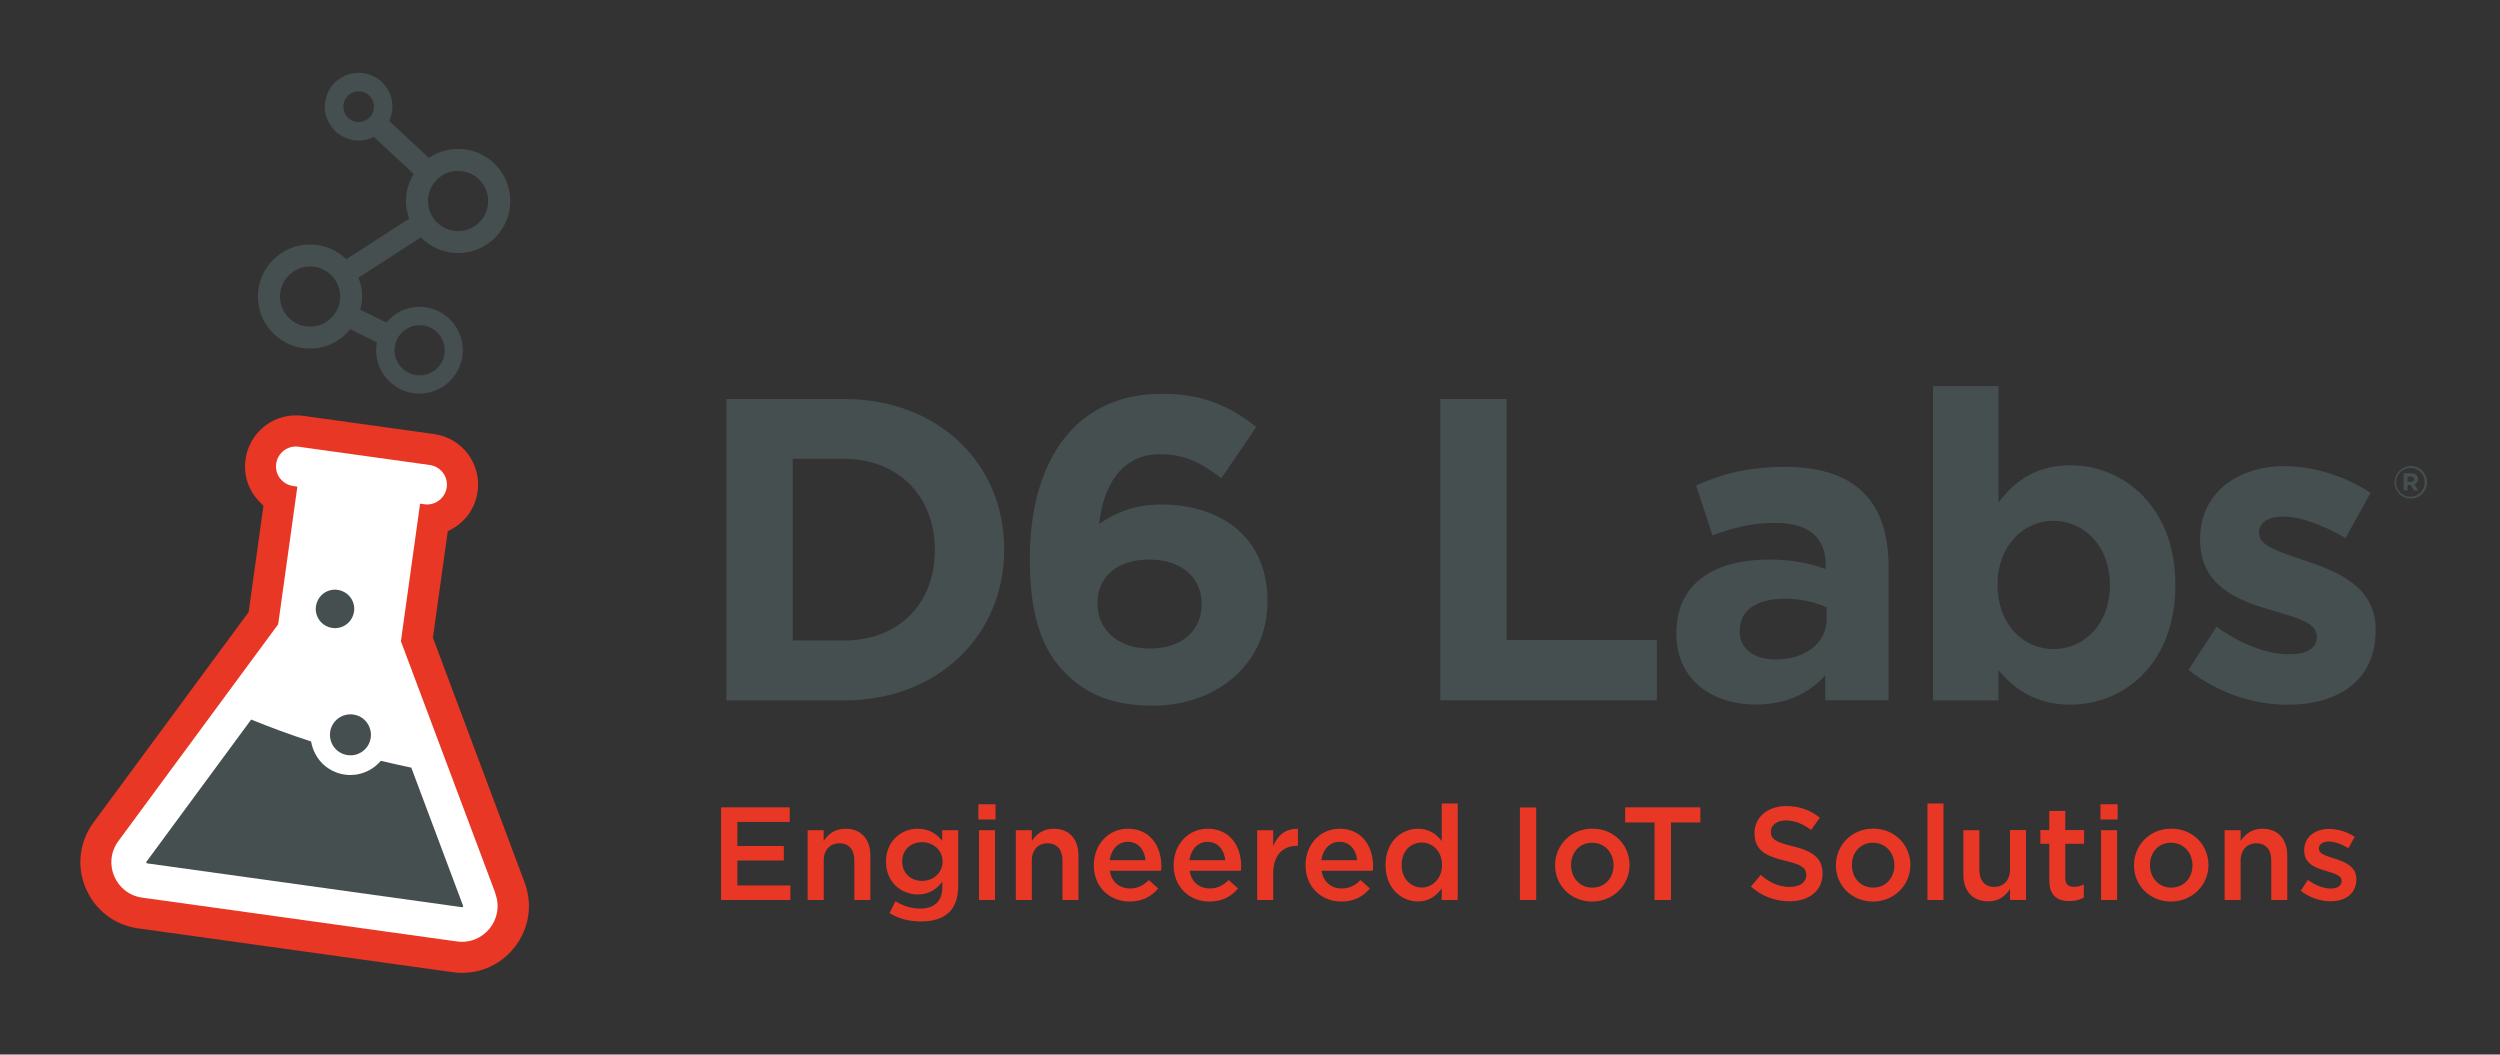 <?xml version="1.0" encoding="UTF-8"?><svg id="Layer_1" xmlns="http://www.w3.org/2000/svg" viewBox="0 0 275 116"><rect x="0" y="0" width="275" height="116" fill="#333333" stroke="none"/><defs><style>.cls-1{fill:#e93725;}.cls-2{fill:#fff;}.cls-3{fill:none;}.cls-4{fill:#454f50;}</style></defs><path class="cls-1" d="M9.43,97.69c1.01,2.41,3.17,4.07,5.76,4.43l34.62,4.82c2.59.36,5.11-.64,6.75-2.69,1.64-2.04,2.06-4.72,1.15-7.17l-10.09-26.93,1.63-11.7.43-.24c1.57-.86,2.61-2.37,2.86-4.14.43-3.06-1.72-5.89-4.77-6.32l-14.44-2.01c-.26-.04-.52-.05-.78-.05-2.75,0-5.15,2.03-5.54,4.83-.25,1.77.34,3.5,1.62,4.76l.35.35-1.63,11.7-.15.2-16.92,22.95c-1.55,2.11-1.87,4.8-.86,7.21"/><path class="cls-2" d="M54.5,98.28l-10.4-27.74,2.11-15.14.47.07c1.19.17,2.29-.67,2.46-1.86.17-1.19-.67-2.29-1.86-2.46l-14.44-2.01c-1.19-.17-2.29.67-2.46,1.86-.17,1.19.67,2.29,1.86,2.46l.47.07-2.11,15.14-17.58,23.85c-1.77,2.4-.33,5.81,2.62,6.22l34.62,4.82c2.95.41,5.27-2.48,4.22-5.27"/><path class="cls-4" d="M45.24,84.44c-1.18-.25-2.28-.5-3.35-.75-.6.7-1.38,1.2-2.3,1.43-.35.09-.7.13-1.05.13-.8,0-1.58-.22-2.28-.64-1.14-.69-1.83-1.83-2.04-3.05-2.45-.79-4.6-1.6-6.59-2.41l-11.52,15.64s-.04.05-.01.11c.02.06.05.06.09.07l34.62,4.82s.06,0,.11-.04c.04-.05.03-.07.02-.11l-5.69-15.18Z"/><path class="cls-4" d="M36.62,79.66c.65-1.06,2.03-1.4,3.1-.76,1.06.65,1.4,2.03.76,3.1-.65,1.07-2.03,1.4-3.1.76-1.07-.65-1.4-2.04-.76-3.1"/><path class="cls-4" d="M34.92,66.12c.47-1.07,1.72-1.55,2.79-1.07,1.07.47,1.55,1.72,1.07,2.79-.47,1.07-1.72,1.55-2.79,1.07-1.07-.47-1.55-1.72-1.07-2.79"/><path class="cls-1" d="M79.32,88.81h7.55v1.6h-5.76v2.65h5.11v1.6h-5.11v2.74h5.83v1.6h-7.62v-10.18ZM88.85,99h1.76v-4.33c0-1.19.71-1.91,1.73-1.91s1.64.68,1.64,1.88v4.36h1.76v-4.89c0-1.79-1-2.95-2.74-2.95-1.19,0-1.91.62-2.4,1.35v-1.19h-1.76v7.68ZM97.84,100.44c.99.6,2.17.92,3.43.92,1.38,0,2.46-.33,3.16-1.03.64-.64.97-1.6.97-2.9v-6.11h-1.76v1.15c-.6-.71-1.4-1.31-2.69-1.31-1.79,0-3.49,1.34-3.49,3.61v.03c0,2.25,1.69,3.59,3.49,3.59,1.27,0,2.07-.58,2.71-1.41v.6c0,1.54-.86,2.36-2.43,2.36-1.05,0-1.92-.31-2.73-.81l-.65,1.32M103.68,94.79c0,1.24-1.03,2.11-2.26,2.11s-2.18-.86-2.18-2.12v-.03c0-1.27.96-2.11,2.18-2.11s2.26.86,2.26,2.12v.03M107.62,90.14h1.89v-1.67h-1.89v1.67ZM107.69,99h1.76v-7.68h-1.76v7.68ZM111.74,99h1.76v-4.33c0-1.19.71-1.91,1.73-1.91s1.64.68,1.64,1.88v4.36h1.76v-4.89c0-1.79-1-2.95-2.73-2.95-1.19,0-1.91.62-2.4,1.35v-1.19h-1.76v7.68ZM120.32,95.18c0,2.37,1.72,3.99,3.94,3.99,1.41,0,2.41-.57,3.14-1.44l-1.03-.92c-.61.6-1.22.92-2.08.92-1.13,0-2.02-.7-2.21-1.95h5.64c.01-.17.03-.33.03-.49,0-2.21-1.23-4.13-3.68-4.13-2.2,0-3.75,1.8-3.75,4v.03M122.07,94.62c.16-1.19.92-2.02,1.99-2.02,1.16,0,1.83.89,1.95,2.02h-3.94ZM129.1,95.18c0,2.37,1.72,3.99,3.94,3.99,1.41,0,2.42-.57,3.14-1.44l-1.03-.92c-.61.6-1.22.92-2.08.92-1.13,0-2.02-.7-2.21-1.95h5.64c.02-.17.03-.33.03-.49,0-2.21-1.23-4.13-3.68-4.13-2.2,0-3.75,1.8-3.75,4v.03M130.84,94.62c.16-1.19.92-2.02,1.99-2.02,1.16,0,1.83.89,1.95,2.02h-3.94ZM138.29,99h1.76v-2.92c0-2.04,1.08-3.04,2.62-3.04h.1v-1.86c-1.35-.06-2.24.73-2.72,1.88v-1.73h-1.76v7.68ZM143.61,95.18c0,2.37,1.72,3.99,3.94,3.99,1.41,0,2.41-.57,3.14-1.44l-1.03-.92c-.61.6-1.22.92-2.08.92-1.13,0-2.02-.7-2.21-1.95h5.64c.02-.17.03-.33.03-.49,0-2.21-1.24-4.13-3.68-4.13-2.2,0-3.75,1.8-3.75,4v.03M145.35,94.62c.16-1.19.92-2.02,1.99-2.02,1.16,0,1.83.89,1.95,2.02h-3.94ZM152.41,95.17c0,2.55,1.76,3.99,3.56,3.99,1.25,0,2.05-.64,2.62-1.44v1.28h1.76v-10.62h-1.76v4.13c-.55-.71-1.35-1.35-2.62-1.35-1.83,0-3.56,1.44-3.56,3.99v.03M158.62,95.17c0,1.47-1.05,2.46-2.23,2.46s-2.21-.97-2.21-2.46v-.03c0-1.53,1-2.46,2.21-2.46s2.23.97,2.23,2.46v.03M167.19,99h1.79v-10.18h-1.79v10.18ZM171.06,95.2c0,2.18,1.73,3.97,4.07,3.97s4.12-1.82,4.12-4v-.03c0-2.2-1.73-3.99-4.09-3.99s-4.1,1.82-4.1,4.02v.03M177.49,95.2c0,1.32-.9,2.44-2.33,2.44s-2.34-1.13-2.34-2.47v-.03c0-1.34.9-2.44,2.31-2.44s2.36,1.12,2.36,2.47v.03M182.01,99h1.8v-8.53h3.23v-1.66h-8.27v1.66h3.23v8.53ZM192.59,97.51c1.22,1.09,2.69,1.63,4.25,1.63,2.14,0,3.64-1.14,3.64-3.04v-.03c0-1.69-1.12-2.46-3.27-2.98-1.95-.47-2.41-.81-2.41-1.6v-.03c0-.67.61-1.21,1.66-1.21.93,0,1.85.36,2.76,1.05l.96-1.35c-1.03-.83-2.21-1.28-3.7-1.28-2.02,0-3.48,1.21-3.48,2.95v.03c0,1.88,1.22,2.52,3.39,3.04,1.89.44,2.3.83,2.3,1.56v.03c0,.77-.7,1.28-1.8,1.28-1.26,0-2.24-.48-3.21-1.32l-1.08,1.28M201.95,95.2c0,2.18,1.73,3.97,4.07,3.97s4.12-1.82,4.12-4v-.03c0-2.2-1.73-3.99-4.09-3.99s-4.1,1.82-4.1,4.02v.03M208.38,95.2c0,1.32-.9,2.44-2.33,2.44s-2.34-1.13-2.34-2.47v-.03c0-1.34.9-2.44,2.31-2.44s2.36,1.12,2.36,2.47v.03M212.02,99h1.76v-10.62h-1.76v10.62ZM215.97,96.2c0,1.79,1,2.95,2.73,2.95,1.19,0,1.91-.62,2.4-1.35v1.19h1.76v-7.68h-1.76v4.34c0,1.19-.71,1.91-1.73,1.91s-1.64-.68-1.64-1.88v-4.36h-1.76v4.89M225.43,96.87c0,1.69.92,2.25,2.21,2.25.65,0,1.15-.14,1.58-.39v-1.44c-.35.18-.7.26-1.09.26-.6,0-.95-.28-.95-.96v-3.77h2.07v-1.51h-2.07v-2.11h-1.76v2.11h-.98v1.51h.98v4.04M231.05,90.14h1.89v-1.67h-1.89v1.67ZM231.12,99h1.76v-7.68h-1.76v7.68ZM234.74,95.2c0,2.18,1.73,3.97,4.07,3.97s4.12-1.82,4.12-4v-.03c0-2.2-1.73-3.99-4.09-3.99s-4.1,1.82-4.1,4.02v.03M241.17,95.2c0,1.32-.9,2.44-2.33,2.44s-2.34-1.13-2.34-2.47v-.03c0-1.34.9-2.44,2.31-2.44s2.36,1.12,2.36,2.47v.03M244.71,99h1.76v-4.33c0-1.19.71-1.91,1.73-1.91s1.64.68,1.64,1.88v4.36h1.76v-4.89c0-1.79-1-2.95-2.73-2.95-1.19,0-1.91.62-2.4,1.35v-1.19h-1.76v7.68ZM253.09,97.99c.96.76,2.17,1.15,3.26,1.15,1.6,0,2.85-.8,2.85-2.42v-.03c0-1.38-1.27-1.89-2.39-2.24-.9-.29-1.73-.52-1.73-1.08v-.03c0-.45.39-.77,1.08-.77.64,0,1.42.28,2.16.73l.7-1.25c-.82-.54-1.86-.87-2.82-.87-1.53,0-2.74.89-2.74,2.34v.03c0,1.47,1.26,1.93,2.4,2.25.9.28,1.72.48,1.72,1.08v.03c0,.51-.44.83-1.19.83s-1.69-.32-2.52-.95l-.79,1.19"/><path class="cls-4" d="M50.4,27.84c3.16,0,5.73-2.57,5.73-5.73s-2.57-5.73-5.73-5.73c-1.19,0-2.3.37-3.22.99l-4.37-4.07c.46-1,.5-2.18-.03-3.24-.45-.89-1.21-1.55-2.16-1.86-.94-.31-1.95-.24-2.84.21-.89.45-1.55,1.21-1.86,2.16-.31.94-.24,1.95.21,2.84.45.89,1.21,1.55,2.16,1.86.38.13.78.19,1.17.19.57,0,1.14-.13,1.67-.4,0,0,0,0,0,0l4.38,4.08c-.53.87-.86,1.88-.86,2.97,0,.69.14,1.33.36,1.94l-6.92,4.47c-1.03-1.01-2.44-1.63-3.99-1.63-3.16,0-5.73,2.57-5.73,5.73s2.57,5.73,5.73,5.73c1.79,0,3.38-.84,4.43-2.14l2.93,1.45c-.05.28-.09.56-.09.86,0,2.63,2.14,4.77,4.77,4.77s4.77-2.14,4.77-4.77-2.14-4.77-4.77-4.77c-1.47,0-2.77.68-3.64,1.73l-2.87-1.42c.12-.46.2-.94.2-1.44,0-.73-.15-1.43-.4-2.08l6.87-4.43c1.04,1.06,2.49,1.73,4.09,1.73M46.16,35.77c1.52,0,2.76,1.24,2.76,2.76s-1.24,2.76-2.76,2.76-2.76-1.24-2.76-2.76,1.24-2.76,2.76-2.76M34.11,35.93c-1.82,0-3.31-1.48-3.31-3.31s1.49-3.31,3.31-3.31,3.31,1.48,3.31,3.31-1.49,3.31-3.31,3.31M53.7,22.11c0,1.82-1.48,3.31-3.31,3.31s-3.31-1.49-3.31-3.31,1.48-3.31,3.31-3.31,3.31,1.48,3.31,3.31M38.93,13.34c-.43-.14-.78-.44-.98-.84-.2-.4-.24-.86-.1-1.29.14-.43.44-.78.84-.98.24-.12.5-.18.76-.18.18,0,.36.03.53.09.43.14.77.44.98.84.42.83.08,1.85-.75,2.26-.4.2-.86.24-1.29.1"/><path class="cls-4" d="M79.91,43.89h12.93c10.42,0,17.62,7.15,17.62,16.48v.1c0,9.33-7.2,16.58-17.62,16.58h-12.93v-33.15ZM92.84,70.46c5.97,0,9.99-4.03,9.99-9.9v-.1c0-5.87-4.03-9.99-9.99-9.99h-5.64v19.98h5.64ZM117.21,74.06c-2.42-2.42-3.93-5.97-3.93-12.55v-.1c0-10.23,4.64-18.09,14.54-18.09,4.5,0,7.43,1.33,10.37,3.65l-3.84,5.64c-2.18-1.66-3.93-2.65-6.77-2.65-4.12,0-6.2,3.32-6.68,7.67,1.66-1.09,3.6-2.13,6.87-2.13,6.58,0,11.65,3.65,11.65,10.56v.1c0,6.77-5.45,11.46-12.64,11.46-4.31,0-7.25-1.23-9.57-3.55M132.18,66.48v-.1c0-2.79-2.18-4.83-5.78-4.83s-5.68,1.99-5.68,4.78v.09c0,2.79,2.18,4.92,5.78,4.92s5.68-2.04,5.68-4.88M158.43,77.04h23.82v-6.63h-16.53v-26.52h-7.29v33.15ZM184.4,69.75v-.1c0-5.54,4.22-8.1,10.23-8.1,2.56,0,4.4.43,6.2,1.04v-.43c0-2.98-1.85-4.64-5.45-4.64-2.75,0-4.69.52-7.01,1.37l-1.8-5.49c2.79-1.23,5.54-2.04,9.85-2.04,3.93,0,6.77,1.04,8.57,2.84,1.9,1.89,2.75,4.69,2.75,8.1v14.73h-6.96v-2.75c-1.75,1.94-4.17,3.22-7.67,3.22-4.78,0-8.71-2.75-8.71-7.77M200.93,68.09v-1.28c-1.23-.57-2.84-.95-4.59-.95-3.08,0-4.97,1.23-4.97,3.5v.1c0,1.94,1.61,3.08,3.93,3.08,3.36,0,5.63-1.85,5.63-4.45M219.83,73.72v3.32h-7.2v-34.57h7.2v12.83c1.75-2.37,4.17-4.12,7.91-4.12,5.92,0,11.55,4.64,11.55,13.12v.09c0,8.48-5.54,13.12-11.55,13.12-3.84,0-6.2-1.75-7.91-3.79M232.09,64.39v-.09c0-4.22-2.84-7.01-6.2-7.01s-6.16,2.79-6.16,7.01v.09c0,4.21,2.79,7.01,6.16,7.01s6.2-2.75,6.2-7.01M240.72,73.68c3.36,2.65,7.34,3.84,10.89,3.84,5.49,0,9.71-2.56,9.71-8.19v-.1c0-4.64-4.12-6.34-7.67-7.53-2.75-.95-5.16-1.61-5.16-3.03v-.1c0-.99.9-1.75,2.65-1.75,1.85,0,4.36.9,6.87,2.37l2.75-4.97c-2.75-1.85-6.25-2.94-9.47-2.94-5.11,0-9.28,2.89-9.28,8.05v.09c0,4.93,4.03,6.58,7.58,7.62,2.79.85,5.26,1.37,5.26,2.94v.1c0,1.14-.95,1.89-3.03,1.89-2.37,0-5.26-1.04-8-3.03l-3.08,4.74M266.83,53.74c-.09.22-.22.41-.38.57-.16.16-.35.29-.57.39s-.45.14-.7.14-.48-.05-.7-.14c-.22-.09-.4-.22-.56-.38-.16-.16-.28-.35-.38-.57-.09-.22-.14-.45-.14-.69s.05-.47.14-.69c.09-.22.22-.41.38-.57.16-.16.35-.29.57-.39.22-.1.45-.14.7-.14s.48.05.7.14c.22.09.4.22.56.38.16.16.28.35.38.57.09.22.14.45.14.69s-.05.47-.14.69ZM266.6,52.43c-.08-.19-.19-.36-.33-.5-.14-.14-.3-.25-.5-.34-.19-.08-.4-.12-.62-.12s-.44.04-.63.13c-.19.08-.36.2-.5.34s-.25.31-.33.5c-.08.19-.12.4-.12.62s.04.43.12.62c.08.19.19.36.33.5.14.14.31.25.5.34.19.08.4.12.62.12s.44-.04.63-.13c.19-.08.36-.2.5-.34.14-.14.25-.31.33-.5.08-.19.12-.4.12-.62s-.04-.43-.12-.62ZM265.88,53.06c-.08.1-.17.17-.3.21l.46.68h-.49l-.4-.61h-.33v.61h-.42v-1.89h.84c.23,0,.41.06.54.16.13.11.2.26.2.46,0,.16-.04.28-.11.38ZM265.48,52.5c-.06-.05-.14-.07-.25-.07h-.41v.56h.42c.1,0,.18-.03.24-.08.06-.05.08-.12.08-.2,0-.1-.03-.17-.09-.21Z"/><rect class="cls-3" width="275" height="116"/></svg>
